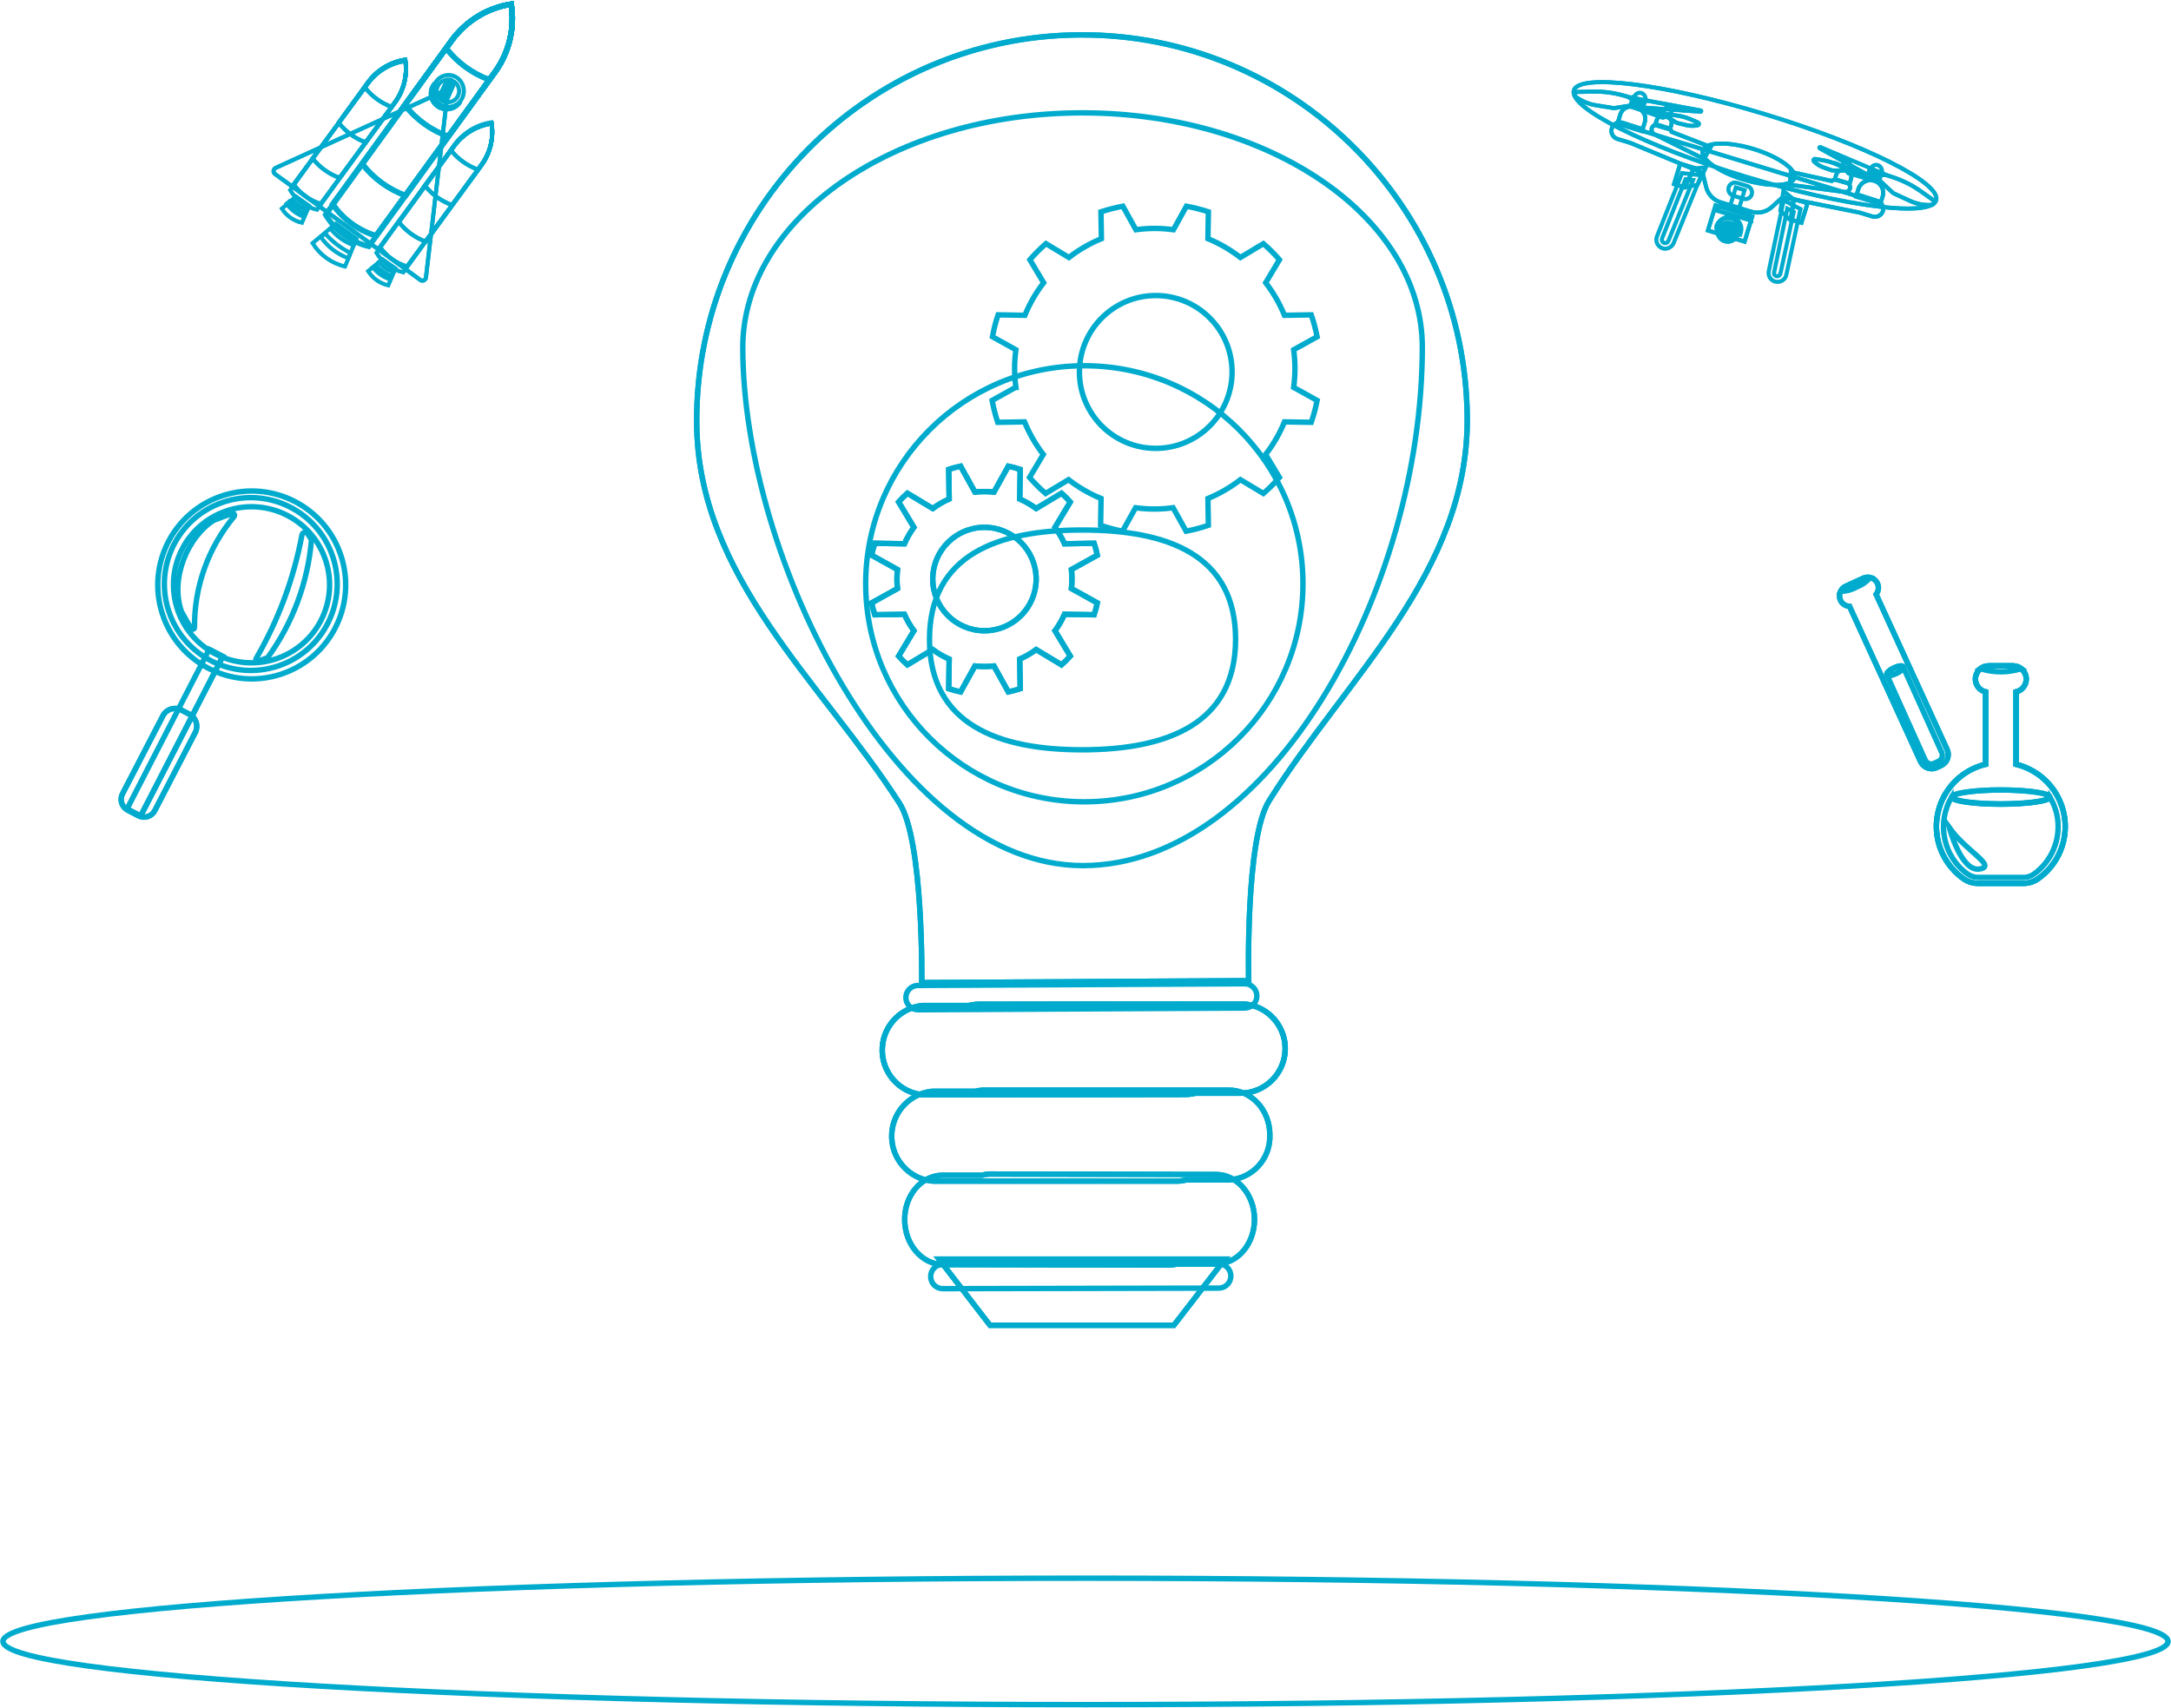 <svg width="1837" height="1445" xmlns="http://www.w3.org/2000/svg" xmlns:xlink="http://www.w3.org/1999/xlink" xml:space="preserve" overflow="hidden"><g transform="translate(-1282 -370)"><path d="M3116.5 1759C3116.5 1788.55 2706.39 1812.5 2200.5 1812.5 1694.61 1812.5 1284.5 1788.55 1284.5 1759 1284.5 1729.45 1694.61 1705.5 2200.5 1705.5 2706.39 1705.5 3116.5 1729.45 3116.5 1759Z" stroke="#00ABCD" stroke-width="4.583" stroke-miterlimit="8" fill="none" fill-rule="evenodd"/><path d="M2858.74 859.291 2843.77 866.11C2839.26 868.153 2837.26 873.45 2839.3 877.948L2839.3 877.948C2840.69 880.973 2843.67 882.967 2847 883.11L2907.08 1014.47C2909.45 1019.64 2915.57 1021.92 2920.77 1019.58L2924.43 1017.88C2929.62 1015.54 2931.93 1009.45 2929.58 1004.28 2929.58 1004.27 2929.57 1004.25 2929.56 1004.24L2869.48 872.929C2871.56 870.301 2871.99 866.745 2870.62 863.695L2870.62 863.695C2868.54 859.238 2863.24 857.277 2858.74 859.291Z" stroke="#00ABCD" stroke-width="4.583" stroke-miterlimit="8" fill="none" fill-rule="evenodd"/><path d="M2858.74 859.291 2843.77 866.11C2839.26 868.153 2837.26 873.45 2839.3 877.948L2839.3 877.948C2840.69 880.973 2843.67 882.967 2847 883.11L2907.08 1014.47C2909.45 1019.64 2915.57 1021.92 2920.77 1019.58L2924.43 1017.88C2929.62 1015.54 2931.93 1009.45 2929.58 1004.28 2929.58 1004.27 2929.57 1004.25 2929.56 1004.24L2869.48 872.929C2871.56 870.301 2871.99 866.745 2870.62 863.695L2870.62 863.695C2868.54 859.238 2863.24 857.277 2858.74 859.291Z" stroke="#00ABCD" stroke-width="4.583" stroke-miterlimit="8" fill="none" fill-rule="evenodd"/><path d="M2839.5 870.5C2844.21 870.388 2848.83 869.12 2852.97 866.802 2857.39 865.124 2861.35 862.369 2864.5 858.774 2862.55 858.274 2860.5 858.462 2858.67 859.309L2843.72 866.316C2841.89 867.175 2840.4 868.652 2839.5 870.5Z" stroke="#00ABCD" stroke-width="4.583" stroke-miterlimit="8" fill="none" fill-rule="evenodd"/><path d="M2886.49 939.968C2882.64 941.727 2879.11 942.154 2878.5 940.966L2911.02 1013.14C2912.3 1016.01 2915.64 1017.29 2918.48 1016 2918.48 1015.99 2918.49 1015.99 2918.49 1015.99L2922.16 1014.28C2925 1012.99 2926.28 1009.62 2925.01 1006.74 2925 1006.72 2924.99 1006.69 2924.98 1006.67L2892.46 934.5C2892.97 935.784 2890.3 938.209 2886.49 939.968Z" stroke="#00ABCD" stroke-width="4.583" stroke-miterlimit="8" fill="none" fill-rule="evenodd"/><path d="M2892.43 934.227C2892.98 935.475 2890.3 937.97 2886.5 939.793 2882.7 941.617 2879.13 942.049 2878.57 940.753 2878.02 939.457 2880.66 937.01 2884.46 935.187 2888.26 933.363 2891.83 932.979 2892.43 934.227Z" stroke="#00ABCD" stroke-width="4.583" stroke-miterlimit="8" fill="none" fill-rule="evenodd"/><path d="M2892.43 934.227C2892.98 935.475 2890.3 937.97 2886.5 939.793 2882.7 941.617 2879.13 942.049 2878.57 940.753 2878.02 939.457 2880.66 937.01 2884.46 935.187 2888.26 933.363 2891.83 932.979 2892.43 934.227Z" stroke="#00ABCD" stroke-width="4.583" stroke-miterlimit="8" fill="none" fill-rule="evenodd"/><path d="M3028.91 1061.48C3025.61 1039.68 3009.42 1022.02 2987.92 1016.76L2987.92 955.505C2992.96 954.307 2996.52 949.827 2996.53 944.667L2996.53 944.667C2996.53 938.5 2991.51 933.5 2985.32 933.5L2964.73 933.5C2958.53 933.5 2953.51 938.5 2953.51 944.667L2953.51 944.667C2953.5 949.833 2957.07 954.323 2962.12 955.505L2962.12 1016.76C2932.91 1023.81 2914.96 1053.1 2922.04 1082.18 2925.14 1094.9 2932.75 1106.07 2943.48 1113.64 2947.09 1116.17 2951.41 1117.52 2955.83 1117.5L2994.21 1117.5C2998.6 1117.51 3002.88 1116.18 3006.47 1113.68 3023.25 1101.89 3031.93 1081.7 3028.91 1061.48Z" stroke="#00ABCD" stroke-width="4.583" stroke-miterlimit="8" fill="none" fill-rule="evenodd"/><path d="M3028.91 1061.48C3025.61 1039.68 3009.42 1022.02 2987.92 1016.76L2987.92 955.505C2992.96 954.307 2996.52 949.827 2996.53 944.667L2996.53 944.667C2996.53 938.5 2991.51 933.5 2985.32 933.5L2964.73 933.5C2958.53 933.5 2953.51 938.5 2953.51 944.667L2953.51 944.667C2953.5 949.833 2957.07 954.323 2962.12 955.505L2962.12 1016.76C2932.91 1023.81 2914.96 1053.1 2922.04 1082.18 2925.14 1094.9 2932.75 1106.07 2943.48 1113.64 2947.09 1116.17 2951.41 1117.52 2955.83 1117.5L2994.21 1117.5C2998.6 1117.51 3002.88 1116.18 3006.47 1113.68 3023.25 1101.89 3031.93 1081.7 3028.91 1061.48Z" stroke="#00ABCD" stroke-width="4.583" stroke-miterlimit="8" fill="none" fill-rule="evenodd"/><path d="M3028.91 1061.48C3025.61 1039.68 3009.42 1022.02 2987.92 1016.76L2987.92 955.505C2992.96 954.307 2996.52 949.827 2996.53 944.667L2996.53 944.667C2996.53 938.5 2991.51 933.5 2985.32 933.5L2964.73 933.5C2958.53 933.5 2953.51 938.5 2953.51 944.667L2953.51 944.667C2953.5 949.833 2957.07 954.323 2962.12 955.505L2962.12 1016.76C2932.91 1023.81 2914.96 1053.1 2922.04 1082.18 2925.14 1094.9 2932.75 1106.07 2943.48 1113.64 2947.09 1116.17 2951.41 1117.52 2955.83 1117.5L2994.21 1117.5C2998.6 1117.51 3002.88 1116.18 3006.47 1113.68 3023.25 1101.89 3031.93 1081.7 3028.91 1061.48Z" stroke="#00ABCD" stroke-width="4.583" stroke-miterlimit="8" fill="none" fill-rule="evenodd"/><path d="M2957.5 935.802C2968.84 939.399 2981.16 939.399 2992.5 935.802 2990.51 934.329 2988.03 933.518 2985.47 933.5L2964.53 933.5C2961.97 933.511 2959.49 934.323 2957.5 935.802Z" stroke="#00ABCD" stroke-width="4.583" stroke-miterlimit="8" fill="none" fill-rule="evenodd"/><path d="M3022.93 1062.05C3021.96 1055.86 3019.78 1049.93 3016.53 1044.6 3015.97 1047.7 2997.71 1050.22 2974.97 1050.22 2952.24 1050.22 2933.74 1047.65 2933.42 1044.5 2920.38 1066.44 2926.27 1094.87 2946.92 1109.64 2949.56 1111.5 2952.7 1112.5 2955.91 1112.5L2994.08 1112.5C2997.26 1112.52 3000.37 1111.54 3002.98 1109.69 3018.01 1098.93 3025.74 1080.48 3022.93 1062.05Z" stroke="#00ABCD" stroke-width="4.583" stroke-miterlimit="8" fill="none" fill-rule="evenodd"/><path d="M3016.5 1044.52C3016.5 1047.78 2997.72 1050.5 2975 1050.5 2952.28 1050.5 2933.5 1047.78 2933.5 1044.52 2933.5 1041.27 2952.28 1038.5 2975 1038.5 2997.72 1038.5 3016.5 1041.22 3016.5 1044.52Z" stroke="#00ABCD" stroke-width="4.583" stroke-miterlimit="8" fill="none" fill-rule="evenodd"/><path d="M3016.5 1044.52C3016.5 1047.78 2997.72 1050.5 2975 1050.5 2952.28 1050.5 2933.5 1047.78 2933.5 1044.52 2933.5 1041.27 2952.28 1038.5 2975 1038.5 2997.72 1038.5 3016.5 1041.22 3016.5 1044.52Z" stroke="#00ABCD" stroke-width="4.583" stroke-miterlimit="8" fill="none" fill-rule="evenodd"/><path d="M2931.5 1070.5C2931.5 1070.5 2941.3 1107.71 2956.8 1105.4 2972.29 1103.08 2945.75 1090.65 2931.5 1070.5Z" stroke="#00ABCD" stroke-width="4.583" stroke-miterlimit="8" fill="none" fill-rule="evenodd"/><path d="M2920.29 539.488C2915.84 554.098 2843.61 545.143 2758.95 519.458 2674.29 493.773 2609.23 461.113 2613.72 446.502 2618.21 431.892 2690.4 440.894 2775.06 466.532 2859.72 492.171 2924.73 524.737 2920.29 539.488Z" stroke="#00ABCD" stroke-width="3.438" stroke-miterlimit="8" fill="none" fill-rule="evenodd"/><path d="M2920.29 539.488C2915.84 554.098 2843.61 545.143 2758.95 519.458 2674.29 493.773 2609.23 461.113 2613.72 446.502 2618.21 431.892 2690.4 440.894 2775.06 466.532 2859.72 492.171 2924.73 524.737 2920.29 539.488Z" stroke="#00ABCD" stroke-width="3.438" stroke-miterlimit="8" fill="none" fill-rule="evenodd"/><path d="M2690.99 580.5C2689.22 580.464 2687.53 579.806 2686.21 578.643 2683.69 576.543 2682.82 573.057 2684.06 570.024L2705.26 516.5 2721.5 518.357 2698.24 575.5C2697.62 577.045 2696.52 578.348 2695.09 579.215 2693.87 580.008 2692.45 580.453 2690.99 580.5ZM2708.22 521.643 2688.36 571.786C2687.77 573.252 2688.49 574.914 2689.96 575.497 2690.78 575.822 2691.7 575.753 2692.47 575.31 2693.02 575.01 2693.44 574.519 2693.66 573.929L2714.58 522.357Z" stroke="#00ABCD" stroke-width="3.438" stroke-miterlimit="8" fill="none" fill-rule="evenodd"/><path d="M2785.93 608.5C2783.05 608.528 2780.42 606.85 2779.2 604.211 2778.53 602.739 2778.33 601.089 2778.64 599.498L2791.25 539.5 2805.5 546.9 2793.5 602.561C2792.84 605.73 2790.24 608.111 2787.05 608.453ZM2794.34 546.522 2783.22 600.346C2783.04 600.929 2783.04 601.555 2783.22 602.137 2783.88 603.551 2785.55 604.159 2786.95 603.495 2787.74 603.119 2788.32 602.39 2788.5 601.524L2799.76 549.397Z" stroke="#00ABCD" stroke-width="3.438" stroke-miterlimit="8" fill="none" fill-rule="evenodd"/><path d="M2707.38 528.5 2698.5 525.792 2703.72 508.5 2715.5 512.063 2707.38 528.5Z" stroke="#00ABCD" stroke-width="3.438" stroke-miterlimit="8" fill="none" fill-rule="evenodd"/><path d="M2707.5 528.5 2718.46 526.352 2725.5 511.5 2715.21 512.688 2707.5 528.5Z" stroke="#00ABCD" stroke-width="3.438" stroke-miterlimit="8" fill="none" fill-rule="evenodd"/><path d="M2707.38 528.5 2698.5 525.792 2703.72 508.5 2715.5 512.063 2707.38 528.5Z" stroke="#00ABCD" stroke-width="3.438" stroke-miterlimit="8" fill="none" fill-rule="evenodd"/><path d="M2797.5 555.903 2806.29 558.5 2811.5 541.917 2799.85 538.5 2797.5 555.903Z" stroke="#00ABCD" stroke-width="3.438" stroke-miterlimit="8" fill="none" fill-rule="evenodd"/><path d="M2797.08 556.5 2788.5 548.308 2791.02 531.5 2799.5 538.515 2797.08 556.5Z" stroke="#00ABCD" stroke-width="3.438" stroke-miterlimit="8" fill="none" fill-rule="evenodd"/><path d="M2797.5 555.903 2806.29 558.5 2811.5 541.917 2799.85 538.5 2797.5 555.903Z" stroke="#00ABCD" stroke-width="3.438" stroke-miterlimit="8" fill="none" fill-rule="evenodd"/><path d="M2696.5 467.705C2696.07 467.705 2674.68 462.719 2664.9 460.525 2664.76 460.459 2664.59 460.528 2664.52 460.68 2664.46 460.831 2664.53 461.008 2664.67 461.073 2664.75 461.107 2664.83 461.107 2664.9 461.073L2688.88 469.5Z" stroke="#00ABCD" stroke-width="3.438" stroke-miterlimit="8" fill="none" fill-rule="evenodd"/><path d="M2696.5 467.705C2696.07 467.705 2674.68 462.719 2664.9 460.525 2664.76 460.459 2664.59 460.528 2664.52 460.68 2664.46 460.831 2664.53 461.008 2664.67 461.073 2664.75 461.107 2664.83 461.107 2664.9 461.073L2688.88 469.5Z" stroke="#00ABCD" stroke-width="3.438" stroke-miterlimit="8" fill="none" fill-rule="evenodd"/><path d="M2695.02 479.5 2682.5 475.83 2683.71 472.017C2684.73 468.678 2688.35 466.772 2691.79 467.761 2691.82 467.768 2691.84 467.775 2691.87 467.782L2691.87 467.782C2695.3 468.822 2697.24 472.339 2696.23 475.688Z" stroke="#00ABCD" stroke-width="3.438" stroke-miterlimit="8" fill="none" fill-rule="evenodd"/><path d="M2696.36 464.505 2695.46 467.5 2689.5 465.675 2690.39 462.68C2690.93 461.065 2692.65 460.159 2694.29 460.621 2695.93 461.111 2696.86 462.832 2696.37 464.467 2696.36 464.479 2696.36 464.492 2696.36 464.505Z" stroke="#00ABCD" stroke-width="3.438" stroke-miterlimit="8" fill="none" fill-rule="evenodd"/><path d="M2695.02 479.5 2682.5 475.83 2683.71 472.017C2684.73 468.678 2688.35 466.772 2691.79 467.761 2691.82 467.768 2691.84 467.775 2691.87 467.782L2691.87 467.782C2695.3 468.822 2697.24 472.339 2696.23 475.688Z" stroke="#00ABCD" stroke-width="3.438" stroke-miterlimit="8" fill="none" fill-rule="evenodd"/><path d="M2712.69 471.022 2718.68 473.679C2719.32 473.903 2719.66 474.596 2719.43 475.227 2719.3 475.571 2719.03 475.841 2718.68 475.963L2718.68 475.963C2715.55 476.679 2712.3 476.679 2709.17 475.963L2701.52 474.145C2701.4 474.17 2701.27 474.17 2701.14 474.145L2693.45 469.483 2690.5 466.5 2699.15 467.525C2703.82 468.004 2708.39 469.183 2712.69 471.022Z" stroke="#00ABCD" stroke-width="3.438" stroke-miterlimit="8" fill="none" fill-rule="evenodd"/><path d="M2712.69 471.022 2718.68 473.679C2719.32 473.903 2719.66 474.596 2719.43 475.227 2719.3 475.571 2719.03 475.841 2718.68 475.963L2718.68 475.963C2715.55 476.679 2712.3 476.679 2709.17 475.963L2701.52 474.145C2701.4 474.17 2701.27 474.17 2701.14 474.145L2693.45 469.483 2690.5 466.5 2699.15 467.525C2703.82 468.004 2708.39 469.183 2712.69 471.022Z" stroke="#00ABCD" stroke-width="3.438" stroke-miterlimit="8" fill="none" fill-rule="evenodd"/><path d="M2729.5 494.413 2723.86 504.5 2682.48 483.941C2680.26 483.248 2679.01 480.838 2679.68 478.559 2680.36 476.28 2682.71 474.995 2684.93 475.687L2693.58 478.39C2695.03 478.833 2696.13 480.055 2696.45 481.576L2696.45 481.576Z" stroke="#00ABCD" stroke-width="3.438" stroke-miterlimit="8" fill="none" fill-rule="evenodd"/><path d="M2729.5 494.413 2723.86 504.5 2682.48 483.941C2680.26 483.248 2679.01 480.838 2679.68 478.559 2680.36 476.28 2682.71 474.995 2684.93 475.687L2693.58 478.39C2695.03 478.833 2696.13 480.055 2696.45 481.576L2696.45 481.576Z" stroke="#00ABCD" stroke-width="3.438" stroke-miterlimit="8" fill="none" fill-rule="evenodd"/><path d="M2840.5 510.5 2870.33 522.948C2870.47 523.014 2870.54 523.192 2870.48 523.344 2870.45 523.414 2870.4 523.47 2870.33 523.5L2846.15 516.624Z" stroke="#00ABCD" stroke-width="3.438" stroke-miterlimit="8" fill="none" fill-rule="evenodd"/><path d="M2840.5 510.5 2870.33 522.948C2870.47 523.014 2870.54 523.192 2870.48 523.344 2870.45 523.414 2870.4 523.47 2870.33 523.5L2846.15 516.624Z" stroke="#00ABCD" stroke-width="3.438" stroke-miterlimit="8" fill="none" fill-rule="evenodd"/><path d="M2834.5 521.826 2847.04 525.5 2848.21 521.685C2849.27 518.353 2847.34 514.82 2843.91 513.792 2843.88 513.785 2843.86 513.777 2843.83 513.771L2843.83 513.771C2840.37 512.762 2836.72 514.658 2835.67 518.01Z" stroke="#00ABCD" stroke-width="3.438" stroke-miterlimit="8" fill="none" fill-rule="evenodd"/><path d="M2841.45 508.546 2840.5 511.606 2846.53 513.5 2847.43 510.392C2847.8 508.662 2846.73 506.953 2845.04 506.574 2843.53 506.237 2842.01 507.073 2841.45 508.546Z" stroke="#00ABCD" stroke-width="3.438" stroke-miterlimit="8" fill="none" fill-rule="evenodd"/><path d="M2834.5 521.826 2847.04 525.5 2848.21 521.685C2849.27 518.353 2847.34 514.82 2843.91 513.792 2843.88 513.785 2843.86 513.777 2843.83 513.771L2843.83 513.771C2840.37 512.762 2836.72 514.658 2835.67 518.01Z" stroke="#00ABCD" stroke-width="3.438" stroke-miterlimit="8" fill="none" fill-rule="evenodd"/><path d="M2824.31 505.551 2817.88 504.511C2817.22 504.423 2816.6 504.872 2816.51 505.515 2816.46 505.855 2816.57 506.198 2816.81 506.455L2816.81 506.455C2819 508.758 2821.73 510.524 2824.78 511.608L2832.04 514.184 2832.47 514.184 2841.42 514.5 2845.5 513.641 2837.81 509.845C2833.57 507.745 2829.01 506.296 2824.31 505.551Z" stroke="#00ABCD" stroke-width="3.438" stroke-miterlimit="8" fill="none" fill-rule="evenodd"/><path d="M2824.31 505.551 2817.88 504.511C2817.22 504.423 2816.6 504.872 2816.51 505.515 2816.46 505.855 2816.57 506.198 2816.81 506.455L2816.81 506.455C2819 508.758 2821.73 510.524 2824.78 511.608L2832.04 514.184 2832.47 514.184 2841.42 514.5 2845.5 513.641 2837.81 509.845C2833.57 507.745 2829.01 506.296 2824.31 505.551Z" stroke="#00ABCD" stroke-width="3.438" stroke-miterlimit="8" fill="none" fill-rule="evenodd"/><path d="M2797.31 515.5 2796.5 526.394 2842.37 532.406C2844.65 532.881 2846.9 531.506 2847.4 529.336 2847.85 527.395 2846.74 525.435 2844.79 524.722L2836.05 522.19C2834.6 521.746 2833.01 522.112 2831.92 523.139L2831.92 523.139Z" stroke="#00ABCD" stroke-width="3.438" stroke-miterlimit="8" fill="none" fill-rule="evenodd"/><path d="M2797.31 515.5 2796.5 526.394 2842.37 532.406C2844.65 532.881 2846.9 531.506 2847.4 529.336 2847.85 527.395 2846.74 525.435 2844.79 524.722L2836.05 522.19C2834.6 521.746 2833.01 522.112 2831.92 523.139L2831.92 523.139Z" stroke="#00ABCD" stroke-width="3.438" stroke-miterlimit="8" fill="none" fill-rule="evenodd"/><path d="M2660.5 452.5C2661.36 452.5 2702.23 460.04 2720.98 463.489 2721.27 463.489 2721.5 463.715 2721.5 463.994 2721.5 464.274 2721.27 464.5 2720.98 464.5L2673.2 461.098Z" stroke="#00ABCD" stroke-width="3.438" stroke-miterlimit="8" fill="none" fill-rule="evenodd"/><path d="M2660.5 452.5C2661.36 452.5 2702.23 460.04 2720.98 463.489 2721.27 463.489 2721.5 463.715 2721.5 463.994 2721.5 464.274 2721.27 464.5 2720.98 464.5L2673.2 461.098Z" stroke="#00ABCD" stroke-width="3.438" stroke-miterlimit="8" fill="none" fill-rule="evenodd"/><path d="M2674.3 455.59C2673.5 458.497 2670.7 460.142 2668.06 459.264 2665.41 458.385 2663.92 455.317 2664.72 452.41 2665.51 449.513 2668.29 447.867 2670.93 448.729 2673.57 449.619 2675.07 452.677 2674.3 455.59Z" stroke="#00ABCD" stroke-width="3.438" stroke-miterlimit="8" fill="none" fill-rule="evenodd"/><path d="M2663.69 452.311 2673.91 455.418 2672.35 460.529 2662.13 457.421Z" stroke="#00ABCD" stroke-width="3.438" stroke-miterlimit="8" fill="none" fill-rule="evenodd"/><path d="M2664.3 458.122 2670.23 459.923 2669.41 462.591 2663.49 460.79Z" stroke="#00ABCD" stroke-width="3.438" stroke-miterlimit="8" fill="none" fill-rule="evenodd"/><path d="M2629.28 447.531 2616.81 447.811C2615.51 447.836 2614.47 448.9 2614.5 450.186 2614.51 450.904 2614.86 451.575 2615.45 452.005L2615.45 452.005C2620.45 455.679 2626.29 458.108 2632.45 459.088L2647.28 461.465C2647.53 461.512 2647.78 461.512 2648.03 461.465L2665.08 458.809 2672.5 455.733 2656.58 451.073C2647.73 448.482 2638.52 447.287 2629.28 447.531Z" stroke="#00ABCD" stroke-width="3.438" stroke-miterlimit="8" fill="none" fill-rule="evenodd"/><path d="M2629.28 447.531 2616.81 447.811C2615.51 447.836 2614.47 448.9 2614.5 450.186 2614.51 450.904 2614.86 451.575 2615.45 452.005L2615.45 452.005C2620.45 455.679 2626.29 458.108 2632.45 459.088L2647.28 461.465C2647.53 461.512 2647.78 461.512 2648.03 461.465L2665.08 458.809 2672.5 455.733 2656.58 451.073C2647.73 448.482 2638.52 447.287 2629.28 447.531Z" stroke="#00ABCD" stroke-width="3.438" stroke-miterlimit="8" fill="none" fill-rule="evenodd"/><path d="M2664.97 460.663 2667.5 461.433C2672.5 462.951 2675.31 468.232 2673.8 473.227L2671.43 481.006 2671.43 481.006 2650.63 474.681 2650.63 474.681 2652.97 466.993C2654.43 461.983 2659.69 459.111 2664.7 460.578 2664.79 460.605 2664.88 460.633 2664.97 460.663Z" stroke="#00ABCD" stroke-width="3.438" stroke-miterlimit="8" fill="none" fill-rule="evenodd"/><path d="M2664.97 460.663 2667.5 461.433C2672.5 462.951 2675.31 468.232 2673.8 473.227L2671.43 481.006 2671.43 481.006 2650.63 474.681 2650.63 474.681 2652.97 466.993C2654.43 461.983 2659.69 459.111 2664.7 460.578 2664.79 460.605 2664.88 460.633 2664.97 460.663Z" stroke="#00ABCD" stroke-width="3.438" stroke-miterlimit="8" fill="none" fill-rule="evenodd"/><path d="M2763.5 556.5 2733.5 547.836 2735.72 545.602C2737.52 543.765 2740.27 543.057 2742.81 543.777L2758.15 548.338C2760.67 549.055 2762.55 551.074 2762.97 553.536Z" stroke="#00ABCD" stroke-width="3.438" stroke-miterlimit="8" fill="none" fill-rule="evenodd"/><path d="M2763.5 556.5 2733.5 547.836 2735.72 545.602C2737.52 543.765 2740.27 543.057 2742.81 543.777L2758.15 548.338C2760.67 549.055 2762.55 551.074 2762.97 553.536Z" stroke="#00ABCD" stroke-width="3.438" stroke-miterlimit="8" fill="none" fill-rule="evenodd"/><path d="M2750.75 528.657 2758.17 530.91 2752.95 548.096 2745.53 545.842Z" stroke="#00ABCD" stroke-width="3.438" stroke-miterlimit="8" fill="none" fill-rule="evenodd"/><path d="M2731.74 549.92C2732.76 546.574 2733.59 543.861 2733.59 543.861L2764.61 553.292C2764.61 553.292 2763.78 556.005 2762.77 559.352L2760.02 568.397C2759 571.743 2758.17 574.457 2758.17 574.457L2727.15 565.025C2727.15 565.025 2727.98 562.312 2728.99 558.965Z" stroke="#00ABCD" stroke-width="3.438" stroke-miterlimit="8" fill="none" fill-rule="evenodd"/><path d="M2731.74 549.92C2732.76 546.574 2733.59 543.861 2733.59 543.861L2764.61 553.292C2764.61 553.292 2763.78 556.005 2762.77 559.352L2760.02 568.397C2759 571.743 2758.17 574.457 2758.17 574.457L2727.15 565.025C2727.15 565.025 2727.98 562.312 2728.99 558.965Z" stroke="#00ABCD" stroke-width="3.438" stroke-miterlimit="8" fill="none" fill-rule="evenodd"/><path d="M2754.47 568.5 2734.5 562.525 2735.03 560.723C2736.73 555.339 2742.56 552.309 2748.07 553.942L2748.07 553.942C2753.6 555.585 2756.72 561.291 2755.05 566.698Z" stroke="#00ABCD" stroke-width="3.438" stroke-miterlimit="8" fill="none" fill-rule="evenodd"/><path d="M2754.32 566.594C2751.89 571.719 2745.69 573.93 2740.49 571.532 2736.32 569.608 2733.93 565.207 2734.62 560.718 2736.85 555.533 2742.93 553.113 2748.19 555.313 2752.67 557.186 2755.22 561.881 2754.32 566.594Z" stroke="#00ABCD" stroke-width="3.438" stroke-miterlimit="8" fill="none" fill-rule="evenodd"/><path d="M2754.32 566.594C2751.89 571.719 2745.69 573.93 2740.49 571.532 2736.32 569.608 2733.93 565.207 2734.62 560.718 2736.85 555.533 2742.93 553.113 2748.19 555.313 2752.67 557.186 2755.22 561.881 2754.32 566.594Z" stroke="#00ABCD" stroke-width="3.438" stroke-miterlimit="8" fill="none" fill-rule="evenodd"/><path d="M2752.36 567.35C2751.87 571.743 2747.7 574.924 2743.06 574.454 2738.41 573.985 2735.05 570.043 2735.55 565.65 2736.04 561.257 2740.21 558.076 2744.85 558.546 2745.38 558.599 2745.9 558.698 2746.4 558.843 2750.5 559.676 2753.15 563.453 2752.36 567.35Z" stroke="#00ABCD" stroke-width="3.438" stroke-miterlimit="8" fill="none" fill-rule="evenodd"/><path d="M2752.36 567.35C2751.87 571.743 2747.7 574.924 2743.06 574.454 2738.41 573.985 2735.05 570.043 2735.55 565.65 2736.04 561.257 2740.21 558.076 2744.85 558.546 2745.38 558.599 2745.9 558.698 2746.4 558.843 2750.5 559.676 2753.15 563.453 2752.36 567.35Z" stroke="#00ABCD" stroke-width="3.438" stroke-miterlimit="8" fill="none" fill-rule="evenodd"/><path d="M2750.39 566.907C2749.23 569.854 2745.98 571.27 2743.14 570.078 2740.33 569.807 2738.26 567.225 2738.52 564.31 2738.78 561.396 2741.27 559.252 2744.08 559.523 2744.79 559.591 2745.48 559.812 2746.1 560.171 2749.07 560.817 2750.98 563.82 2750.39 566.908Z" stroke="#00ABCD" stroke-width="3.438" stroke-miterlimit="8" fill="none" fill-rule="evenodd"/><path d="M2750.39 566.907C2749.23 569.854 2745.98 571.27 2743.14 570.078 2740.33 569.807 2738.26 567.225 2738.52 564.31 2738.78 561.396 2741.27 559.252 2744.08 559.523 2744.79 559.591 2745.48 559.812 2746.1 560.171 2749.07 560.817 2750.98 563.82 2750.39 566.908Z" stroke="#00ABCD" stroke-width="3.438" stroke-miterlimit="8" fill="none" fill-rule="evenodd"/><path d="M2747.48 565.572C2746.49 567.372 2744.23 568.029 2742.43 567.04 2741.13 566.325 2740.38 564.905 2740.52 563.428 2741.51 561.628 2743.77 560.971 2745.57 561.96 2746.87 562.675 2747.62 564.095 2747.48 565.572Z" stroke="#00ABCD" stroke-width="3.438" stroke-miterlimit="8" fill="none" fill-rule="evenodd"/><path d="M2747.48 565.572C2746.49 567.372 2744.23 568.029 2742.43 567.04 2741.13 566.325 2740.38 564.905 2740.52 563.428 2741.51 561.628 2743.77 560.971 2745.57 561.96 2746.87 562.675 2747.62 564.095 2747.48 565.572Z" stroke="#00ABCD" stroke-width="3.438" stroke-miterlimit="8" fill="none" fill-rule="evenodd"/><path d="M2747.47 564.854C2746.88 566.215 2745.22 566.86 2743.78 566.296 2743.77 566.292 2743.77 566.29 2743.76 566.287 2742.23 565.991 2741.24 564.581 2741.56 563.137 2741.56 563.133 2741.56 563.129 2741.56 563.125 2742.34 561.664 2744.23 561.081 2745.78 561.821 2746.97 562.39 2747.65 563.606 2747.47 564.854Z" stroke="#00ABCD" stroke-width="3.438" stroke-miterlimit="8" fill="none" fill-rule="evenodd"/><path d="M2746.46 563.91C2746.46 564.381 2745.52 564.638 2744.72 564.424 2743.91 564.21 2743.35 563.61 2743.54 563.096 2743.72 562.582 2744.48 562.368 2745.33 562.582 2746.18 562.796 2746.65 563.396 2746.46 563.91Z" stroke="#00ABCD" stroke-width="3.438" stroke-miterlimit="8" fill="none" fill-rule="evenodd"/><path d="M2746.46 563.91C2746.46 564.381 2745.52 564.638 2744.72 564.424 2743.91 564.21 2743.35 563.61 2743.54 563.096 2743.72 562.582 2744.48 562.368 2745.33 562.582 2746.18 562.796 2746.65 563.396 2746.46 563.91Z" stroke="#00ABCD" stroke-width="3.438" stroke-miterlimit="8" fill="none" fill-rule="evenodd"/><path d="M2757.29 538.26 2748.44 535.537C2745.5 534.619 2743.85 531.482 2744.74 528.514L2744.74 528.514C2745.63 525.533 2748.75 523.844 2751.7 524.74 2751.71 524.74 2751.71 524.741 2751.71 524.741L2760.56 527.464C2763.5 528.381 2765.15 531.519 2764.26 534.486L2764.26 534.486C2763.37 537.467 2760.25 539.157 2757.29 538.26 2757.29 538.26 2757.29 538.26 2757.29 538.26Z" stroke="#00ABCD" stroke-width="3.438" stroke-miterlimit="8" fill="none" fill-rule="evenodd"/><path d="M2870.72 540.056 2855.84 535.315C2854.31 534.756 2852.63 534.756 2851.1 535.315L2673.35 481.265C2672.45 479.962 2671.13 479.008 2669.61 478.563L2654.78 473.822C2651 472.653 2647 474.768 2645.83 478.545 2645.83 478.551 2645.82 478.557 2645.82 478.563L2645.82 478.563C2644.65 482.359 2646.77 486.389 2650.56 487.571L2661.46 490.89 2661.46 490.89 2722.73 516.302 2725.62 528.203C2727.17 534.419 2731.87 539.368 2737.99 541.241L2763.82 549.111C2769.95 550.957 2776.61 549.446 2781.35 545.129L2790.4 536.879 2855.42 549.87 2855.42 549.87 2866.31 553.189C2870.11 554.334 2874.11 552.223 2875.32 548.448L2875.32 548.448C2876.13 544.889 2874.16 541.285 2870.72 540.056Z" stroke="#00ABCD" stroke-width="3.438" stroke-miterlimit="8" fill="none" fill-rule="evenodd"/><path d="M2870.72 540.056 2855.84 535.315C2854.31 534.756 2852.63 534.756 2851.1 535.315L2673.35 481.265C2672.45 479.962 2671.13 479.008 2669.61 478.563L2654.78 473.822C2651 472.653 2647 474.768 2645.83 478.545 2645.83 478.551 2645.82 478.557 2645.82 478.563L2645.82 478.563C2644.65 482.359 2646.77 486.389 2650.56 487.571L2661.46 490.89 2661.46 490.89 2722.73 516.302 2725.62 528.203C2727.17 534.419 2731.87 539.368 2737.99 541.241L2763.82 549.111C2769.95 550.957 2776.61 549.446 2781.35 545.129L2790.4 536.879 2855.42 549.87 2855.42 549.87 2866.31 553.189C2870.11 554.334 2874.11 552.223 2875.32 548.448L2875.32 548.448C2876.13 544.889 2874.16 541.285 2870.72 540.056Z" stroke="#00ABCD" stroke-width="3.438" stroke-miterlimit="8" fill="none" fill-rule="evenodd"/><path d="M2800.3 520.698C2798.11 527.9 2778.93 528.465 2757.56 522.016 2736.19 515.567 2720.52 504.505 2722.7 497.302 2724.89 490.1 2744.07 489.535 2765.44 495.984 2786.81 502.433 2802.48 513.543 2800.3 520.698Z" stroke="#00ABCD" stroke-width="3.438" stroke-miterlimit="8" fill="none" fill-rule="evenodd"/><path d="M2800.3 520.698C2798.11 527.9 2778.93 528.465 2757.56 522.016 2736.19 515.567 2720.52 504.505 2722.7 497.302 2724.89 490.1 2744.07 489.535 2765.44 495.984 2786.81 502.433 2802.48 513.543 2800.3 520.698Z" stroke="#00ABCD" stroke-width="3.438" stroke-miterlimit="8" fill="none" fill-rule="evenodd"/><path d="M2878.5 517.994C2877.74 517.625 2839.69 501.784 2822.27 494.555 2822 494.427 2821.69 494.53 2821.56 494.785 2821.43 495.039 2821.53 495.349 2821.79 495.475L2863.31 518.5Z" stroke="#00ABCD" stroke-width="3.438" stroke-miterlimit="8" fill="none" fill-rule="evenodd"/><path d="M2878.5 517.994C2877.74 517.625 2839.69 501.784 2822.27 494.555 2822 494.427 2821.69 494.53 2821.56 494.785 2821.43 495.039 2821.53 495.349 2821.79 495.475L2863.31 518.5Z" stroke="#00ABCD" stroke-width="3.438" stroke-miterlimit="8" fill="none" fill-rule="evenodd"/><path d="M2864.71 513.435C2863.92 516.345 2865.43 519.406 2868.08 520.271 2870.72 521.136 2873.51 519.477 2874.29 516.565 2875.08 513.664 2873.58 510.612 2870.95 509.736 2868.3 508.858 2865.51 510.503 2864.71 513.41 2864.71 513.418 2864.71 513.426 2864.71 513.435Z" stroke="#00ABCD" stroke-width="3.438" stroke-miterlimit="8" fill="none" fill-rule="evenodd"/><path d="M2872.69 521.253 2862.47 518.146 2864.02 513.036 2874.24 516.143Z" stroke="#00ABCD" stroke-width="3.438" stroke-miterlimit="8" fill="none" fill-rule="evenodd"/><path d="M2869.74 523.301 2863.82 521.5 2864.63 518.831 2870.55 520.633Z" stroke="#00ABCD" stroke-width="3.438" stroke-miterlimit="8" fill="none" fill-rule="evenodd"/><path d="M2907.24 531.841 2917.48 539.103C2918.56 539.857 2918.82 541.345 2918.07 542.428 2917.65 543.047 2916.95 543.426 2916.2 543.45L2916.2 543.45C2909.94 543.77 2903.69 542.557 2897.99 539.915L2884.28 533.609C2884.06 533.499 2883.85 533.354 2883.67 533.179L2870.96 521.332 2866.5 514.5 2882.44 519.564C2891.28 522.347 2899.65 526.488 2907.24 531.841Z" stroke="#00ABCD" stroke-width="3.438" stroke-miterlimit="8" fill="none" fill-rule="evenodd"/><path d="M2907.24 531.841 2917.48 539.103C2918.56 539.857 2918.82 541.345 2918.07 542.428 2917.65 543.047 2916.95 543.426 2916.2 543.45L2916.2 543.45C2909.94 543.77 2903.69 542.557 2897.99 539.915L2884.28 533.609C2884.06 533.499 2883.85 533.354 2883.67 533.179L2870.96 521.332 2866.5 514.5 2882.44 519.564C2891.28 522.347 2899.65 526.488 2907.24 531.841Z" stroke="#00ABCD" stroke-width="3.438" stroke-miterlimit="8" fill="none" fill-rule="evenodd"/><path d="M2852.5 536.375 2873.08 542.5 2875.04 536.145C2876.74 530.564 2873.55 524.679 2867.89 522.974L2867.89 522.974C2862.24 521.253 2856.24 524.369 2854.49 529.933 2854.48 529.962 2854.47 529.991 2854.46 530.02Z" stroke="#00ABCD" stroke-width="3.438" stroke-miterlimit="8" fill="none" fill-rule="evenodd"/><path d="M2852.5 536.375 2873.08 542.5 2875.04 536.145C2876.74 530.564 2873.55 524.679 2867.89 522.974L2867.89 522.974C2862.24 521.253 2856.24 524.369 2854.49 529.933 2854.48 529.962 2854.47 529.991 2854.46 530.02Z" stroke="#00ABCD" stroke-width="3.438" stroke-miterlimit="8" fill="none" fill-rule="evenodd"/><path d="M1642.45 604.48 1660.48 450.895C1660.67 449.214 1659.45 447.702 1657.77 447.518 1657.22 447.458 1656.66 447.55 1656.15 447.785L1515.3 512.066C1513.78 512.735 1513.09 514.515 1513.76 516.04 1513.98 516.545 1514.33 516.98 1514.78 517.296L1637.22 606.601C1638.41 607.798 1640.35 607.8 1641.55 606.605 1642.11 606.041 1642.44 605.279 1642.45 604.48Z" stroke="#00ABCD" stroke-width="3.438" stroke-miterlimit="8" fill="none" fill-rule="evenodd"/><path d="M1642.45 604.48 1660.48 450.895C1660.67 449.214 1659.45 447.702 1657.77 447.518 1657.22 447.458 1656.66 447.55 1656.15 447.785L1515.3 512.066C1513.78 512.735 1513.09 514.515 1513.76 516.04 1513.98 516.545 1514.33 516.98 1514.78 517.296L1637.22 606.601C1638.41 607.798 1640.35 607.8 1641.55 606.605 1642.11 606.041 1642.44 605.279 1642.45 604.48Z" stroke="#00ABCD" stroke-width="3.438" stroke-miterlimit="8" fill="none" fill-rule="evenodd"/><path d="M1593.5 599.449 1605.62 589.5 1616.5 597.207 1610.51 611.5C1603.43 609.838 1597.31 605.504 1593.5 599.449Z" stroke="#00ABCD" stroke-width="3.438" stroke-miterlimit="8" fill="none" fill-rule="evenodd"/><path d="M1616.5 597.158C1616.5 597.158 1615.57 599.293 1615.09 600.5 1610.12 598.786 1605.76 595.779 1602.5 591.821L1605.43 589.5Z" stroke="#00ABCD" stroke-width="3.438" stroke-miterlimit="8" fill="none" fill-rule="evenodd"/><path d="M1613.5 603.948 1612.4 606.5C1606.45 604.592 1601.26 601.033 1597.5 596.291L1599.74 594.5C1603.63 598.46 1608.3 601.669 1613.5 603.948Z" stroke="#00ABCD" stroke-width="3.438" stroke-miterlimit="8" fill="none" fill-rule="evenodd"/><path d="M1600.5 583.92C1605.57 592.262 1613.74 598.229 1623.21 600.5L1689.31 509.265C1696.82 498.973 1699.91 486.094 1697.9 473.5 1685.37 475.383 1674.1 482.203 1666.6 492.448Z" stroke="#00ABCD" stroke-width="3.438" stroke-miterlimit="8" fill="none" fill-rule="evenodd"/><path d="M1689.27 509.866 1626.38 595.5C1617.09 592.728 1609.02 586.909 1603.5 578.996 1610.26 569.565 1666.39 493.362 1666.39 493.362 1673.95 483.163 1685.3 476.374 1697.93 474.5 1699.89 486.961 1696.77 499.683 1689.27 509.866Z" stroke="#00ABCD" stroke-width="3.438" stroke-miterlimit="8" fill="none" fill-rule="evenodd"/><path d="M1689.27 509.866 1626.38 595.5C1617.09 592.728 1609.02 586.909 1603.5 578.996 1610.26 569.565 1666.39 493.362 1666.39 493.362 1673.95 483.163 1685.3 476.374 1697.93 474.5 1699.89 486.961 1696.77 499.683 1689.27 509.866Z" stroke="#00ABCD" stroke-width="3.438" stroke-miterlimit="8" fill="none" fill-rule="evenodd"/><path d="M1689.38 509.978 1642.3 574.5C1633.31 571.2 1625.41 565.467 1619.5 557.944L1666.48 493.421C1674.02 483.19 1685.33 476.38 1697.91 474.5 1699.89 486.987 1696.82 499.748 1689.38 509.978Z" stroke="#00ABCD" stroke-width="3.438" stroke-miterlimit="8" fill="none" fill-rule="evenodd"/><path d="M1689.38 509.978 1642.3 574.5C1633.31 571.2 1625.41 565.467 1619.5 557.944L1666.48 493.421C1674.02 483.19 1685.33 476.38 1697.91 474.5 1699.89 486.987 1696.82 499.748 1689.38 509.978Z" stroke="#00ABCD" stroke-width="3.438" stroke-miterlimit="8" fill="none" fill-rule="evenodd"/><path d="M1689.24 509.848 1664.44 543.5C1655.39 540.227 1647.44 534.513 1641.5 527.004L1666.3 493.353C1673.88 483.159 1685.26 476.373 1697.92 474.5 1699.89 486.954 1696.77 499.67 1689.24 509.848Z" stroke="#00ABCD" stroke-width="3.438" stroke-miterlimit="8" fill="none" fill-rule="evenodd"/><path d="M1689.24 509.848 1664.44 543.5C1655.39 540.227 1647.44 534.513 1641.5 527.004L1666.3 493.353C1673.88 483.159 1685.26 476.373 1697.92 474.5 1699.89 486.954 1696.77 499.67 1689.24 509.848Z" stroke="#00ABCD" stroke-width="3.438" stroke-miterlimit="8" fill="none" fill-rule="evenodd"/><path d="M1689.27 509.572 1686.37 513.5C1677.34 510.236 1669.42 504.55 1663.5 497.086L1666.4 493.205C1673.96 483.091 1685.3 476.359 1697.93 474.5 1699.89 486.857 1696.77 499.474 1689.27 509.572Z" stroke="#00ABCD" stroke-width="3.438" stroke-miterlimit="8" fill="none" fill-rule="evenodd"/><path d="M1689.27 509.572 1686.37 513.5C1677.34 510.236 1669.42 504.55 1663.5 497.086L1666.4 493.205C1673.96 483.091 1685.3 476.359 1697.93 474.5 1699.89 486.857 1696.77 499.474 1689.27 509.572Z" stroke="#00ABCD" stroke-width="3.438" stroke-miterlimit="8" fill="none" fill-rule="evenodd"/><path d="M1520.5 546.556 1532.58 536.5 1543.5 544.337 1537.46 558.5C1530.43 556.881 1524.33 552.587 1520.5 546.556Z" stroke="#00ABCD" stroke-width="3.438" stroke-miterlimit="8" fill="none" fill-rule="evenodd"/><path d="M1543.5 544.205 1542.09 547.5C1537.1 545.811 1532.74 542.799 1529.5 538.821L1532.38 536.5Z" stroke="#00ABCD" stroke-width="3.438" stroke-miterlimit="8" fill="none" fill-rule="evenodd"/><path d="M1540.5 550.735 1539.4 553.5C1533.44 551.45 1528.24 547.59 1524.5 542.44L1526.74 540.5C1530.63 544.79 1535.3 548.266 1540.5 550.735Z" stroke="#00ABCD" stroke-width="3.438" stroke-miterlimit="8" fill="none" fill-rule="evenodd"/><path d="M1527.5 530.88C1532.58 539.217 1540.74 545.195 1550.21 547.5L1616.31 456.299C1623.82 445.992 1626.91 433.105 1624.9 420.5 1612.38 422.402 1601.12 429.215 1593.6 439.441Z" stroke="#00ABCD" stroke-width="3.438" stroke-miterlimit="8" fill="none" fill-rule="evenodd"/><path d="M1616.3 456.746C1616.3 456.746 1560.15 533.24 1553.39 542.5 1544.09 539.723 1536.02 533.892 1530.5 525.963L1593.41 440.399C1600.99 430.196 1612.33 423.398 1624.96 421.5 1626.85 433.923 1623.74 446.586 1616.3 456.746Z" stroke="#00ABCD" stroke-width="3.438" stroke-miterlimit="8" fill="none" fill-rule="evenodd"/><path d="M1616.3 456.746C1616.3 456.746 1560.15 533.24 1553.39 542.5 1544.09 539.723 1536.02 533.892 1530.5 525.963L1593.41 440.399C1600.99 430.196 1612.33 423.398 1624.96 421.5 1626.85 433.923 1623.74 446.586 1616.3 456.746Z" stroke="#00ABCD" stroke-width="3.438" stroke-miterlimit="8" fill="none" fill-rule="evenodd"/><path d="M1616.34 456.519 1569.29 520.5C1560.29 517.254 1552.39 511.56 1546.5 504.07L1593.55 440.277C1601.09 430.139 1612.39 423.386 1624.96 421.5 1626.85 433.842 1623.75 446.423 1616.34 456.519Z" stroke="#00ABCD" stroke-width="3.438" stroke-miterlimit="8" fill="none" fill-rule="evenodd"/><path d="M1616.34 456.519 1569.29 520.5C1560.29 517.254 1552.39 511.56 1546.5 504.07L1593.55 440.277C1601.09 430.139 1612.39 423.386 1624.96 421.5 1626.85 433.842 1623.75 446.423 1616.34 456.519Z" stroke="#00ABCD" stroke-width="3.438" stroke-miterlimit="8" fill="none" fill-rule="evenodd"/><path d="M1616.25 456.384 1591.44 490.5C1582.38 487.176 1574.43 481.364 1568.5 473.729L1593.3 439.613C1600.9 429.294 1612.27 422.419 1624.93 420.5 1626.89 433.141 1623.77 446.046 1616.25 456.384Z" stroke="#00ABCD" stroke-width="3.438" stroke-miterlimit="8" fill="none" fill-rule="evenodd"/><path d="M1616.25 456.384 1591.44 490.5C1582.38 487.176 1574.43 481.364 1568.5 473.729L1593.3 439.613C1600.9 429.294 1612.27 422.419 1624.93 420.5 1626.89 433.141 1623.77 446.046 1616.25 456.384Z" stroke="#00ABCD" stroke-width="3.438" stroke-miterlimit="8" fill="none" fill-rule="evenodd"/><path d="M1616.27 456.52 1613.37 460.5C1604.35 457.154 1596.43 451.342 1590.5 443.713L1593.4 439.685C1600.97 429.327 1612.31 422.426 1624.93 420.5 1626.89 433.188 1623.77 446.142 1616.27 456.52Z" stroke="#00ABCD" stroke-width="3.438" stroke-miterlimit="8" fill="none" fill-rule="evenodd"/><path d="M1616.27 456.52 1613.37 460.5C1604.35 457.154 1596.43 451.342 1590.5 443.713L1593.4 439.685C1600.97 429.327 1612.31 422.426 1624.93 420.5 1626.89 433.188 1623.77 446.142 1616.27 456.52Z" stroke="#00ABCD" stroke-width="3.438" stroke-miterlimit="8" fill="none" fill-rule="evenodd"/><path d="M1546.5 575.773 1565.96 559.5 1583.5 572.178 1573.94 595.5C1562.5 592.814 1552.62 585.711 1546.5 575.773Z" stroke="#00ABCD" stroke-width="3.438" stroke-miterlimit="8" fill="none" fill-rule="evenodd"/><path d="M1583.5 572.067 1581.27 577.5C1573.46 574.739 1566.6 569.822 1561.5 563.327L1566.25 559.5Z" stroke="#00ABCD" stroke-width="3.438" stroke-miterlimit="8" fill="none" fill-rule="evenodd"/><path d="M1578.5 584.028 1576.73 588.5C1567.45 585.128 1559.36 578.912 1553.5 570.66L1557.03 567.5C1563.1 574.41 1570.39 580.023 1578.5 584.028Z" stroke="#00ABCD" stroke-width="3.438" stroke-miterlimit="8" fill="none" fill-rule="evenodd"/><path d="M1557.5 551.697C1565.63 565.18 1578.79 574.831 1594.04 578.5L1700.71 431.273C1712.77 414.627 1717.75 393.842 1714.56 373.5 1694.32 376.671 1676.17 387.816 1664.12 404.47Z" stroke="#00ABCD" stroke-width="4.583" stroke-miterlimit="8" fill="none" fill-rule="evenodd"/><path d="M1700.7 431.105 1600.11 569.5C1585.26 564.962 1572.36 555.548 1563.5 542.775 1574.38 527.854 1664.09 404.38 1664.09 404.38 1676.15 387.774 1694.31 376.662 1714.56 373.5 1717.75 393.784 1712.77 414.508 1700.7 431.105Z" stroke="#00ABCD" stroke-width="4.583" stroke-miterlimit="8" fill="none" fill-rule="evenodd"/><path d="M1700.7 431.105 1600.11 569.5C1585.26 564.962 1572.36 555.548 1563.5 542.775 1574.38 527.854 1664.09 404.38 1664.09 404.38 1676.15 387.774 1694.31 376.662 1714.56 373.5 1717.75 393.784 1712.77 414.508 1700.7 431.105Z" stroke="#00ABCD" stroke-width="4.583" stroke-miterlimit="8" fill="none" fill-rule="evenodd"/><path d="M1700.68 431.289 1625.17 535.5C1610.68 530.199 1597.97 520.907 1588.5 508.69L1664.01 404.479C1676.09 387.82 1694.27 376.672 1714.55 373.5 1717.76 393.848 1712.76 414.639 1700.68 431.289Z" stroke="#00ABCD" stroke-width="4.583" stroke-miterlimit="8" fill="none" fill-rule="evenodd"/><path d="M1700.68 431.289 1625.17 535.5C1610.68 530.199 1597.97 520.907 1588.5 508.69L1664.01 404.479C1676.09 387.82 1694.27 376.672 1714.55 373.5 1717.76 393.848 1712.76 414.639 1700.68 431.289Z" stroke="#00ABCD" stroke-width="4.583" stroke-miterlimit="8" fill="none" fill-rule="evenodd"/><path d="M1700.7 431.082 1661.33 485.5C1646.79 480.271 1634.03 471.036 1624.5 458.858L1664.06 404.393C1676.13 387.78 1694.3 376.664 1714.56 373.5 1717.75 393.777 1712.76 414.49 1700.7 431.082Z" stroke="#00ABCD" stroke-width="4.583" stroke-miterlimit="8" fill="none" fill-rule="evenodd"/><path d="M1700.7 431.082 1661.33 485.5C1646.79 480.271 1634.03 471.036 1624.5 458.858L1664.06 404.393C1676.13 387.78 1694.3 376.664 1714.56 373.5 1717.75 393.777 1712.76 414.49 1700.7 431.082Z" stroke="#00ABCD" stroke-width="4.583" stroke-miterlimit="8" fill="none" fill-rule="evenodd"/><path d="M1700.73 431.166 1696.03 437.5C1681.62 432.188 1668.97 422.939 1659.5 410.794L1664.2 404.413C1676.23 387.789 1694.35 376.666 1714.56 373.5 1717.75 393.805 1712.77 414.551 1700.73 431.166Z" stroke="#00ABCD" stroke-width="4.583" stroke-miterlimit="8" fill="none" fill-rule="evenodd"/><path d="M1700.73 431.166 1696.03 437.5C1681.62 432.188 1668.97 422.939 1659.5 410.794L1664.2 404.413C1676.23 387.789 1694.35 376.666 1714.56 373.5 1717.75 393.805 1712.77 414.551 1700.73 431.166Z" stroke="#00ABCD" stroke-width="4.583" stroke-miterlimit="8" fill="none" fill-rule="evenodd"/><path d="M1651.01 439.033C1646.77 445.052 1648.03 453.498 1653.83 457.898 1659.62 462.298 1667.76 460.985 1671.99 454.967 1676.23 448.948 1674.97 440.502 1669.17 436.102 1669.17 436.099 1669.16 436.096 1669.16 436.093 1663.36 431.704 1655.24 433.02 1651.01 439.033Z" stroke="#00ABCD" stroke-width="3.438" stroke-miterlimit="8" fill="none" fill-rule="evenodd"/><path d="M1653.3 458.291C1659 462.393 1666.94 461.457 1671.5 456.145 1671.34 456.441 1671.16 456.728 1670.97 457.003 1666.57 462.97 1658.11 464.283 1652.06 459.936 1646.02 455.59 1644.7 447.229 1649.1 441.263L1649.77 440.5C1646.04 446.426 1647.58 454.19 1653.3 458.291Z" stroke="#00ABCD" stroke-width="3.438" stroke-miterlimit="8" fill="none" fill-rule="evenodd"/><path d="M1653.3 458.291C1659 462.393 1666.94 461.457 1671.5 456.145 1671.34 456.441 1671.16 456.728 1670.97 457.003 1666.57 462.97 1658.11 464.283 1652.06 459.936 1646.02 455.59 1644.7 447.229 1649.1 441.263L1649.77 440.5C1646.04 446.426 1647.58 454.19 1653.3 458.291Z" stroke="#00ABCD" stroke-width="3.438" stroke-miterlimit="8" fill="none" fill-rule="evenodd"/><path d="M1653.4 441.303C1650.25 445.501 1651.1 451.455 1655.3 454.602 1659.5 457.748 1665.46 456.896 1668.6 452.698 1671.75 448.499 1670.9 442.545 1666.7 439.399 1666.64 439.352 1666.57 439.306 1666.51 439.26 1662.31 436.271 1656.49 437.178 1653.4 441.303Z" stroke="#00ABCD" stroke-width="3.438" stroke-miterlimit="8" fill="none" fill-rule="evenodd"/><path d="M1656.5 455.231 1663.73 438.5C1664.71 438.782 1665.65 439.226 1666.5 439.816L1659.27 456.5C1658.28 456.255 1657.34 455.825 1656.5 455.231Z" stroke="#00ABCD" stroke-width="3.438" stroke-miterlimit="8" fill="none" fill-rule="evenodd"/><path d="M1653.5 452.131 1660.61 437.536C1661.24 437.488 1661.87 437.488 1662.5 437.536L1654.78 453.5C1654.28 453.104 1653.85 452.642 1653.5 452.131Z" stroke="#00ABCD" stroke-width="3.438" stroke-miterlimit="8" fill="none" fill-rule="evenodd"/><path d="M1656.5 455.231 1663.73 438.5C1664.71 438.782 1665.65 439.226 1666.5 439.816L1659.27 456.5C1658.28 456.255 1657.34 455.825 1656.5 455.231Z" stroke="#00ABCD" stroke-width="3.438" stroke-miterlimit="8" fill="none" fill-rule="evenodd"/><path d="M1653.5 452.131 1660.61 437.536C1661.24 437.488 1661.87 437.488 1662.5 437.536L1654.78 453.5C1654.28 453.104 1653.85 452.642 1653.5 452.131Z" stroke="#00ABCD" stroke-width="3.438" stroke-miterlimit="8" fill="none" fill-rule="evenodd"/><path d="M1563.47 840.776C1576.43 879.026 1555.92 920.535 1517.67 933.489 1479.42 946.443 1437.91 925.937 1424.96 887.688 1412.01 849.438 1432.51 807.929 1470.76 794.975 1509.01 782.02 1550.52 802.526 1563.47 840.776Z" stroke="#00ABCD" stroke-width="4.583" stroke-miterlimit="8" fill="none" fill-rule="evenodd"/><path d="M1470.5 925.472 1401.02 1060.5 1389.5 1054.53 1458.98 919.5 1470.5 925.472Z" stroke="#00ABCD" stroke-width="4.583" stroke-miterlimit="8" fill="none" fill-rule="evenodd"/><path d="M1458.98 919.5 1470.5 925.472 1401.02 1060.5 1389.5 1054.53" stroke="#00ABCD" stroke-width="4.583" stroke-miterlimit="8" fill="none" fill-rule="evenodd"/><path d="M1447.28 989.734 1412.98 1055.94C1410.4 1060.96 1404.23 1062.95 1399.21 1060.37 1399.19 1060.36 1399.17 1060.35 1399.15 1060.34L1390.05 1055.61C1385.02 1052.99 1383.05 1046.8 1385.65 1041.76L1419.94 975.547C1422.92 970.002 1429.81 967.891 1435.39 970.817L1442.35 974.459C1447.89 977.356 1450.09 984.153 1447.28 989.734Z" stroke="#00ABCD" stroke-width="4.583" stroke-miterlimit="8" fill="none" fill-rule="evenodd"/><path d="M1447.28 989.734 1412.98 1055.94C1410.4 1060.96 1404.23 1062.95 1399.21 1060.37 1399.19 1060.36 1399.17 1060.35 1399.15 1060.34L1390.05 1055.61C1385.02 1052.99 1383.05 1046.8 1385.65 1041.76L1419.94 975.547C1422.92 970.002 1429.81 967.891 1435.39 970.817L1442.35 974.459C1447.89 977.356 1450.09 984.153 1447.28 989.734Z" stroke="#00ABCD" stroke-width="4.583" stroke-miterlimit="8" fill="none" fill-rule="evenodd"/><path d="M1521.19 940.039 1519.07 940.747C1477.24 954.04 1432.55 930.904 1419.25 889.07 1405.96 847.236 1429.1 802.547 1470.93 789.254 1512.77 775.96 1557.45 799.097 1570.75 840.931 1583.78 881.934 1561.81 925.861 1521.19 940.039ZM1473.18 802.496C1457.19 807.989 1443.94 819.447 1436.2 834.476 1419.42 866.862 1432.08 906.711 1464.47 923.483 1496.85 940.255 1536.7 927.598 1553.47 895.213 1570.25 862.828 1557.59 822.978 1525.2 806.206 1509.68 798.164 1491.59 796.61 1474.92 801.883Z" stroke="#00ABCD" stroke-width="4.583" stroke-miterlimit="8" fill="none" fill-rule="evenodd"/><path d="M1462.93 810.291C1441.63 823.468 1425.48 859.047 1435.59 887.567 1438.77 893.45 1440.83 896.979 1443.69 901.686 1444.09 902.44 1445.03 902.721 1445.78 902.313 1446.3 902.031 1446.61 901.478 1446.59 900.885 1446.29 866.605 1458.18 833.344 1480.1 807.091 1480.67 806.452 1480.62 805.47 1479.99 804.897 1479.56 804.512 1478.96 804.396 1478.42 804.596 1473.36 806.243 1469.39 807.749 1462.93 810.291Z" stroke="#00ABCD" stroke-width="4.583" stroke-miterlimit="8" fill="none" fill-rule="evenodd"/><path d="M1545.49 827.458C1542.41 863.01 1529.7 897.112 1508.67 926.243 1508.49 926.518 1508.22 926.719 1507.9 926.809L1500.59 929.402C1499.79 929.697 1498.9 929.305 1498.6 928.525 1498.44 928.1 1498.48 927.626 1498.71 927.233 1517.56 894.763 1530.68 859.403 1537.5 822.649 1537.75 821.238 1539.12 820.293 1540.56 820.539 1541.28 820.661 1541.91 821.066 1542.31 821.659L1545.06 825.855C1545.39 826.324 1545.54 826.891 1545.49 827.458Z" stroke="#00ABCD" stroke-width="4.583" stroke-miterlimit="8" fill="none" fill-rule="evenodd"/><path d="M2523.5 723.941C2522.44 543.702 2375.63 398.448 2195.59 399.506 2015.55 400.563 1870.45 547.533 1871.51 727.772 1872.26 858.548 1976.72 946.474 2043.05 1049.63 2063.61 1081.55 2061.95 1201.5 2061.95 1201.5L2338.58 1199.89C2338.58 1199.89 2335.65 1079.99 2355.77 1047.78 2420.83 943.872 2524.25 854.717 2523.5 723.941Z" stroke="#00ABCD" stroke-width="4.583" stroke-miterlimit="8" fill="none" fill-rule="evenodd"/><path d="M2523.5 723.941C2522.44 543.702 2375.63 398.448 2195.59 399.506 2015.55 400.563 1870.45 547.533 1871.51 727.772 1872.26 858.548 1976.72 946.474 2043.05 1049.63 2063.61 1081.55 2061.95 1201.5 2061.95 1201.5L2338.58 1199.89C2338.58 1199.89 2335.65 1079.99 2355.77 1047.78 2420.83 943.872 2524.25 854.717 2523.5 723.941Z" stroke="#00ABCD" stroke-width="4.583" stroke-miterlimit="8" fill="none" fill-rule="evenodd"/><path d="M2485.5 663.717C2485.5 869.268 2357.19 1102.36 2198.4 1102.5 2039.62 1102.64 1910.64 842.249 1910.5 664.237 1910.5 554.553 2039.05 465.5 2197.83 465.5 2356.62 465.5 2485.41 554.033 2485.5 663.717Z" stroke="#00ABCD" stroke-width="4.583" stroke-miterlimit="8" fill="none" fill-rule="evenodd"/><path d="M2384.5 863.812C2384.6 965.708 2301.86 1048.4 2199.69 1048.5 2097.52 1048.6 2014.6 966.085 2014.5 864.189 2014.4 762.292 2097.14 679.605 2199.31 679.5 2199.33 679.5 2199.34 679.5 2199.36 679.5 2301.5 679.396 2384.4 761.894 2384.5 863.764 2384.5 863.78 2384.5 863.796 2384.5 863.811Z" stroke="#00ABCD" stroke-width="4.583" stroke-miterlimit="8" fill="none" fill-rule="evenodd"/><path d="M2327.5 910.862C2327.5 982.578 2269.54 1004.41 2197.95 1004.5 2126.36 1004.59 2068.5 982.815 2068.5 911.098 2068.5 839.382 2126.22 818.5 2197.81 818.5 2269.4 818.5 2327.45 839.146 2327.5 910.862Z" stroke="#00ABCD" stroke-width="4.583" stroke-miterlimit="8" fill="none" fill-rule="evenodd"/><path d="M2275.26 1491.5 2119.69 1491.5 2076.5 1435.5 2318.5 1435.5 2275.26 1491.5Z" stroke="#00ABCD" stroke-width="4.583" stroke-miterlimit="8" fill="none" fill-rule="evenodd"/><path d="M2275.26 1491.5 2119.69 1491.5 2076.5 1435.5 2318.5 1435.5 2275.26 1491.5Z" stroke="#00ABCD" stroke-width="4.583" stroke-miterlimit="8" fill="none" fill-rule="evenodd"/><path d="M2048.5 1214.26 2048.5 1214.26C2048.47 1208.58 2053.04 1203.95 2058.71 1203.92 2058.71 1203.92 2058.71 1203.92 2058.71 1203.92L2335.2 1202.5C2340.84 1202.47 2345.45 1207.03 2345.5 1212.69L2345.5 1212.69C2345.55 1218.35 2341.02 1222.98 2335.39 1223.03 2335.36 1223.03 2335.32 1223.03 2335.29 1223.03L2058.8 1224.5C2053.14 1224.53 2048.53 1219.94 2048.5 1214.26 2048.5 1214.26 2048.5 1214.26 2048.5 1214.26Z" stroke="#00ABCD" stroke-width="4.583" stroke-miterlimit="8" fill="none" fill-rule="evenodd"/><path d="M2369.5 1257.17C2369.5 1278.11 2352.6 1295.08 2331.75 1295.08L2293.44 1295.08C2290.64 1295.77 2287.77 1296.12 2284.89 1296.12L2063.78 1296.5C2042.97 1295.13 2027.22 1277.08 2028.58 1256.19 2029.8 1237.57 2044.33 1222.61 2062.83 1220.92L2102 1220.92C2104.52 1220.28 2107.1 1219.93 2109.69 1219.88L2110.54 1219.88 2331.8 1219.5C2352.54 1219.53 2369.37 1236.35 2369.5 1257.17Z" stroke="#00ABCD" stroke-width="4.583" stroke-miterlimit="8" fill="none" fill-rule="evenodd"/><path d="M2369.5 1257.17C2369.5 1278.11 2352.6 1295.08 2331.75 1295.08L2293.44 1295.08C2290.64 1295.77 2287.77 1296.12 2284.89 1296.12L2063.78 1296.5C2042.97 1295.13 2027.22 1277.08 2028.58 1256.19 2029.8 1237.57 2044.33 1222.61 2062.83 1220.92L2102 1220.92C2104.52 1220.28 2107.1 1219.93 2109.69 1219.88L2110.54 1219.88 2331.8 1219.5C2352.54 1219.53 2369.37 1236.35 2369.5 1257.17Z" stroke="#00ABCD" stroke-width="4.583" stroke-miterlimit="8" fill="none" fill-rule="evenodd"/><path d="M2369.5 1257.17C2369.5 1278.11 2352.6 1295.08 2331.75 1295.08L2293.44 1295.08C2290.64 1295.77 2287.77 1296.12 2284.89 1296.12L2063.78 1296.5C2042.97 1295.13 2027.22 1277.08 2028.58 1256.19 2029.8 1237.57 2044.33 1222.61 2062.83 1220.92L2102 1220.92C2104.52 1220.28 2107.1 1219.93 2109.69 1219.88L2110.54 1219.88 2331.8 1219.5C2352.54 1219.53 2369.37 1236.35 2369.5 1257.17Z" stroke="#00ABCD" stroke-width="4.583" stroke-miterlimit="8" fill="none" fill-rule="evenodd"/><path d="M2356.47 1330.31C2357.27 1350.57 2341.63 1367.64 2321.53 1368.45 2321.5 1368.45 2321.47 1368.45 2321.43 1368.45L2285.78 1368.45C2283.17 1369.14 2280.48 1369.5 2277.79 1369.5L2071.62 1369.5C2050.78 1367.99 2035.1 1349.73 2036.6 1328.72 2037.92 1310.21 2052.26 1295.35 2070.58 1293.51L2107.08 1293.51C2109.44 1292.9 2111.85 1292.57 2114.27 1292.5L2321.24 1292.5C2340.68 1292.22 2356.47 1309.09 2356.47 1330.31Z" stroke="#00ABCD" stroke-width="4.583" stroke-miterlimit="8" fill="none" fill-rule="evenodd"/><path d="M2356.47 1330.31C2357.27 1350.57 2341.63 1367.64 2321.53 1368.45 2321.5 1368.45 2321.47 1368.45 2321.43 1368.45L2285.78 1368.45C2283.17 1369.14 2280.48 1369.5 2277.79 1369.5L2071.62 1369.5C2050.78 1367.99 2035.1 1349.73 2036.6 1328.72 2037.92 1310.21 2052.26 1295.35 2070.58 1293.51L2107.08 1293.51C2109.44 1292.9 2111.85 1292.57 2114.27 1292.5L2321.24 1292.5C2340.68 1292.22 2356.47 1309.09 2356.47 1330.31Z" stroke="#00ABCD" stroke-width="4.583" stroke-miterlimit="8" fill="none" fill-rule="evenodd"/><path d="M2343.5 1401.79C2343.5 1422.71 2329.08 1439.74 2311.21 1439.5L2278.12 1439.5C2275.72 1440.2 2273.23 1440.53 2270.74 1440.5L2080.17 1440.12C2062.2 1440.12 2047.59 1423.09 2047.5 1402.17 2047.41 1381.24 2061.68 1364.92 2079.08 1364.5L2112.79 1364.5C2114.95 1363.9 2117.17 1363.57 2119.41 1363.5L2120.26 1363.5 2310.88 1363.88C2328.8 1363.88 2343.41 1380.86 2343.5 1401.79Z" stroke="#00ABCD" stroke-width="4.583" stroke-miterlimit="8" fill="none" fill-rule="evenodd"/><path d="M2343.5 1401.79C2343.5 1422.71 2329.08 1439.74 2311.21 1439.5L2278.12 1439.5C2275.72 1440.2 2273.23 1440.53 2270.74 1440.5L2080.17 1440.12C2062.2 1440.12 2047.59 1423.09 2047.5 1402.17 2047.41 1381.24 2061.68 1364.92 2079.08 1364.5L2112.79 1364.5C2114.95 1363.9 2117.17 1363.57 2119.41 1363.5L2120.26 1363.5 2310.88 1363.88C2328.8 1363.88 2343.41 1380.86 2343.5 1401.79Z" stroke="#00ABCD" stroke-width="4.583" stroke-miterlimit="8" fill="none" fill-rule="evenodd"/><path d="M2069.5 1450.33 2069.5 1450.33C2069.45 1444.66 2073.99 1440.03 2079.64 1439.97 2079.66 1439.97 2079.67 1439.97 2079.69 1439.97L2313.26 1439.5C2318.89 1439.53 2323.45 1444.08 2323.5 1449.72L2323.5 1449.72C2323.55 1455.36 2319.03 1459.97 2313.4 1460.03 2313.37 1460.03 2313.34 1460.03 2313.31 1460.03L2079.74 1460.5C2074.11 1460.53 2069.53 1455.97 2069.5 1450.33 2069.5 1450.33 2069.5 1450.33 2069.5 1450.33Z" stroke="#00ABCD" stroke-width="4.583" stroke-miterlimit="8" fill="none" fill-rule="evenodd"/><path d="M2141.33 697.82 2121.5 708.856C2122.64 715.133 2124.22 721.322 2126.23 727.376L2148.9 726.997C2152.95 736.853 2158.29 746.123 2164.79 754.563L2153.15 774.03C2157.37 778.849 2161.91 783.375 2166.73 787.576L2186.18 775.924C2194.58 782.449 2203.83 787.802 2213.67 791.839L2213.29 814.527C2219.35 816.622 2225.55 818.284 2231.84 819.5L2242.87 799.654C2253.4 801.107 2264.08 801.107 2274.61 799.654L2285.64 819.5C2292.03 818.297 2298.32 816.635 2304.47 814.527L2304.09 791.839C2313.93 787.792 2323.17 782.439 2331.58 775.924L2351.03 787.576C2355.86 783.375 2360.4 778.849 2364.61 774.03L2352.92 754.563C2359.45 746.135 2364.82 736.862 2368.87 726.997L2391.53 727.376C2393.6 721.321 2395.26 715.134 2396.5 708.856L2376.63 697.82C2378.08 687.26 2378.08 676.551 2376.63 665.991L2396.5 654.955C2395.26 648.677 2393.6 642.489 2391.53 636.435L2368.87 636.814C2364.82 626.958 2359.47 617.688 2352.97 609.248L2364.61 589.781C2360.4 584.947 2355.86 580.405 2351.03 576.187L2331.58 587.886C2323.17 581.372 2313.93 576.019 2304.09 571.971L2304.47 549.236C2298.4 547.266 2292.2 545.684 2285.92 544.5L2274.9 564.393C2264.37 562.94 2253.68 562.94 2243.15 564.393L2232.12 544.5C2225.85 545.684 2219.65 547.266 2213.58 549.236L2213.96 571.971C2204.12 576.008 2194.87 581.362 2186.46 587.886L2167.02 576.187C2162.19 580.405 2157.65 584.947 2153.44 589.781L2165.08 609.248C2158.58 617.688 2153.23 626.958 2149.18 636.814L2126.52 636.435C2124.5 642.489 2122.92 648.677 2121.78 654.955L2141.61 665.991C2140.16 676.551 2140.16 687.26 2141.61 697.82ZM2195.36 684.747C2195.36 649.041 2224.28 620.094 2259.95 620.094 2295.62 620.094 2324.53 649.041 2324.53 684.747 2324.53 720.454 2295.62 749.4 2259.95 749.4 2259.93 749.4 2259.92 749.4 2259.9 749.4 2224.25 749.374 2195.36 720.435 2195.36 684.747Z" stroke="#00ABCD" stroke-width="4.583" stroke-miterlimit="8" fill="none" fill-rule="evenodd"/><path d="M2041.4 868.041 2019.5 880.198C2020.23 883.584 2021.13 886.931 2022.2 890.225L2047.27 889.847C2049.43 894.761 2052.13 899.424 2055.31 903.753L2042.39 925.228C2044.72 927.816 2047.18 930.279 2049.77 932.607L2071.25 919.694C2075.58 922.871 2080.24 925.568 2085.15 927.735L2084.78 952.804C2088.07 953.875 2091.42 954.775 2094.8 955.5L2106.96 933.6C2112.3 934.168 2117.7 934.168 2123.04 933.6L2135.2 955.5C2138.6 954.775 2141.96 953.875 2145.27 952.804L2144.85 927.735C2149.76 925.568 2154.42 922.871 2158.75 919.694L2180.23 932.607C2182.83 930.291 2185.29 927.827 2187.61 925.228L2174.69 903.753C2177.87 899.424 2180.57 894.761 2182.73 889.847L2207.8 890.225C2208.9 886.938 2209.8 883.59 2210.5 880.198L2188.6 868.041C2189.17 862.696 2189.17 857.305 2188.6 851.959L2210.5 839.803C2209.8 836.395 2208.9 833.031 2207.8 829.728L2182.73 830.154C2180.57 825.239 2177.87 820.576 2174.69 816.247L2187.61 794.773C2185.29 792.173 2182.83 789.71 2180.23 787.393L2158.75 800.307C2154.42 797.129 2149.76 794.433 2144.85 792.265L2145.27 767.196C2141.97 766.104 2138.61 765.204 2135.2 764.5L2123.04 786.4C2117.7 785.833 2112.3 785.833 2106.96 786.4L2094.8 764.5C2091.41 765.204 2088.06 766.104 2084.78 767.196L2085.15 792.265C2080.24 794.432 2075.58 797.129 2071.25 800.306L2049.77 787.393C2047.17 789.709 2044.71 792.173 2042.39 794.773L2055.31 816.247C2052.13 820.576 2049.43 825.239 2047.27 830.154L2022.2 829.728C2021.13 833.038 2020.23 836.4 2019.5 839.803L2041.4 851.959C2040.83 857.305 2040.83 862.696 2041.4 868.041ZM2071.25 860C2071.25 835.836 2090.84 816.247 2115 816.247 2139.16 816.247 2158.75 835.836 2158.75 860 2158.75 884.164 2139.16 903.753 2115 903.753 2090.84 903.753 2071.25 884.164 2071.25 860Z" stroke="#00ABCD" stroke-width="4.583" stroke-miterlimit="8" fill="none" fill-rule="evenodd"/><path d="M2041.4 868.041 2019.5 880.198C2020.23 883.584 2021.13 886.931 2022.2 890.225L2047.27 889.847C2049.43 894.761 2052.13 899.424 2055.31 903.753L2042.39 925.228C2044.72 927.816 2047.18 930.279 2049.77 932.607L2071.25 919.694C2075.58 922.871 2080.24 925.568 2085.15 927.735L2084.78 952.804C2088.07 953.875 2091.42 954.775 2094.8 955.5L2106.96 933.6C2112.3 934.168 2117.7 934.168 2123.04 933.6L2135.2 955.5C2138.6 954.775 2141.96 953.875 2145.27 952.804L2144.85 927.735C2149.76 925.568 2154.42 922.871 2158.75 919.694L2180.23 932.607C2182.83 930.291 2185.29 927.827 2187.61 925.228L2174.69 903.753C2177.87 899.424 2180.57 894.761 2182.73 889.847L2207.8 890.225C2208.9 886.938 2209.8 883.59 2210.5 880.198L2188.6 868.041C2189.17 862.696 2189.17 857.305 2188.6 851.959L2210.5 839.803C2209.8 836.395 2208.9 833.031 2207.8 829.728L2182.73 830.154C2180.57 825.239 2177.87 820.576 2174.69 816.247L2187.61 794.773C2185.29 792.173 2182.83 789.71 2180.23 787.393L2158.75 800.307C2154.42 797.129 2149.76 794.433 2144.85 792.265L2145.27 767.196C2141.97 766.104 2138.61 765.204 2135.2 764.5L2123.04 786.4C2117.7 785.833 2112.3 785.833 2106.96 786.4L2094.8 764.5C2091.41 765.204 2088.06 766.104 2084.78 767.196L2085.15 792.265C2080.24 794.432 2075.58 797.129 2071.25 800.306L2049.77 787.393C2047.17 789.709 2044.71 792.173 2042.39 794.773L2055.31 816.247C2052.13 820.576 2049.43 825.239 2047.27 830.154L2022.2 829.728C2021.13 833.038 2020.23 836.4 2019.5 839.803L2041.4 851.959C2040.83 857.305 2040.83 862.696 2041.4 868.041ZM2071.25 860C2071.25 835.836 2090.84 816.247 2115 816.247 2139.16 816.247 2158.75 835.836 2158.75 860 2158.75 884.164 2139.16 903.753 2115 903.753 2090.84 903.753 2071.25 884.164 2071.25 860Z" stroke="#00ABCD" stroke-width="4.583" stroke-miterlimit="8" fill="none" fill-rule="evenodd"/></g></svg>